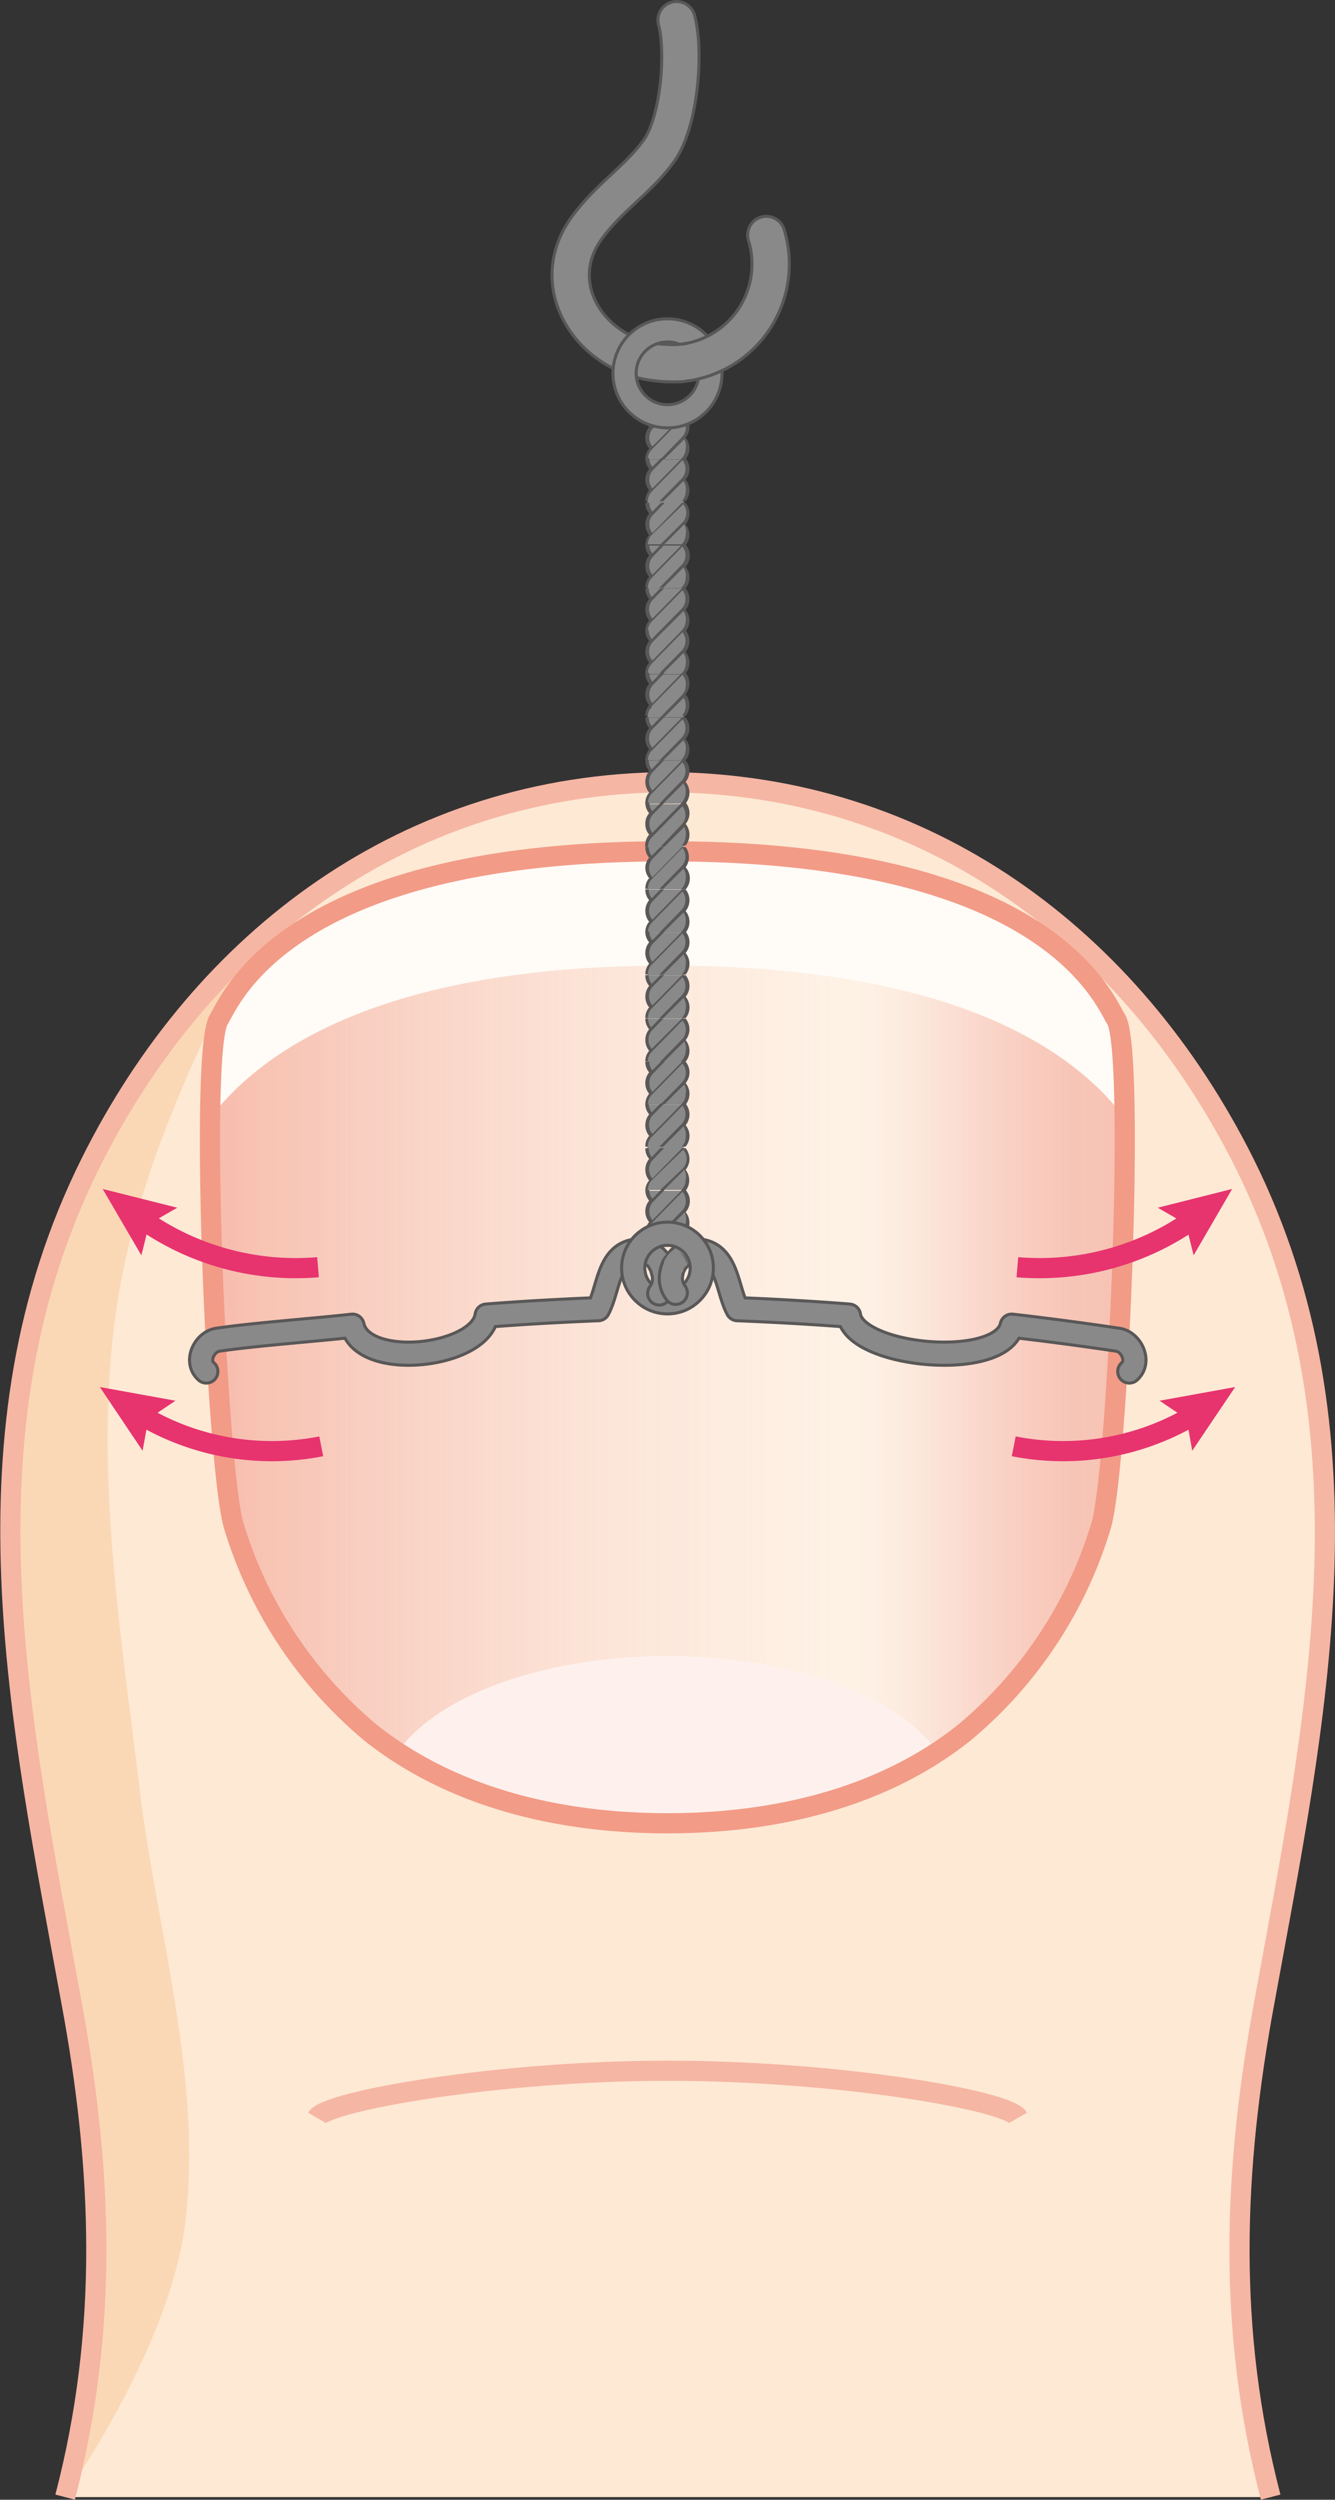 <svg xmlns="http://www.w3.org/2000/svg" xmlns:xlink="http://www.w3.org/1999/xlink" viewBox="0 0 66.2 123.94"><rect x="0" y="0" width="66.2" height="123.94" fill="#333333" stroke="none"/><defs><style>.cls-1,.cls-12,.cls-13,.cls-14,.cls-15,.cls-16,.cls-4,.cls-9{fill:none;}.cls-2{fill:#fde9d4;}.cls-3{fill:#fbd8b5;}.cls-4{stroke:#f6b6a4;}.cls-16,.cls-4,.cls-9{stroke-miterlimit:10;}.cls-5{fill:#fff;opacity:0.8;}.cls-6{fill:url(#名称未設定グラデーション_76);}.cls-7{clip-path:url(#clip-path);}.cls-8{fill:#fef1ed;}.cls-9{stroke:#f29b87;}.cls-10{fill:#898989;}.cls-11{fill:#595757;}.cls-12,.cls-14{stroke:#595757;}.cls-12,.cls-13,.cls-14,.cls-15{stroke-linecap:round;stroke-linejoin:round;}.cls-12{stroke-width:2px;}.cls-13,.cls-15{stroke:#898989;}.cls-13{stroke-width:1.7px;}.cls-14{stroke-width:1.3px;}.cls-16{stroke:#e7336e;}.cls-17{fill:#e7336e;}</style><linearGradient id="名称未設定グラデーション_76" x1="10.42" y1="69.14" x2="55.78" y2="69.14" gradientUnits="userSpaceOnUse"><stop offset="0" stop-color="#f5b1a2" stop-opacity="0.8"/><stop offset="0.7" stop-color="#fff" stop-opacity="0.4"/><stop offset="0.75" stop-color="#fdeee9" stop-opacity="0.57"/><stop offset="0.8" stop-color="#fbded6" stop-opacity="0.73"/><stop offset="0.85" stop-color="#f9d2c7" stop-opacity="0.85"/><stop offset="0.9" stop-color="#f8c9bd" stop-opacity="0.93"/><stop offset="0.95" stop-color="#f7c4b6" stop-opacity="0.98"/><stop offset="1" stop-color="#f7c2b4"/></linearGradient><clipPath id="clip-path"><path class="cls-1" d="M55.35,50.55c-.62-1-3.41-8.34-22.25-8.34s-21.64,7.34-22.25,8.34c-1,1.58-.09,22.57.76,25.16a21.46,21.46,0,0,0,6.78,10.21c4.11,3.26,9.45,4.48,14.71,4.48s10.6-1.22,14.7-4.48a21.32,21.32,0,0,0,6.78-10.21C55.44,73.12,56.32,52.13,55.35,50.55Z"/></clipPath></defs><g id="レイヤー_2" data-name="レイヤー 2"><g id="レイヤー_1-2" data-name="レイヤー 1"><path class="cls-2" d="M3.23,123.81c2.16-8.28,1.86-16.21.31-24.56C1,85.34-2.18,71.05,4.5,57.65c5.57-11.18,15.74-18.78,28.6-18.87,12.85.09,23,7.69,28.6,18.87,6.67,13.4,3.54,27.69,1,41.6-1.55,8.35-1.85,16.28.31,24.56"/><path class="cls-3" d="M6.92,88.66c-1-8.23-2.5-17.3-.84-25.53,1.12-5.56,3.55-10.8,6.1-15.93A36.74,36.74,0,0,0,4.5,57.65c-6.68,13.4-3.55,27.69-1,41.6,1.55,8.35,1.85,16.28-.31,24.56h0c2.46-3.6,5.5-9.16,6-13.67C10.07,103.13,7.68,95.25,6.92,88.66Z"/><path class="cls-4" d="M15.71,105c.48-.82,8.93-2.33,17.39-2.33S50,104.14,50.49,105"/><path class="cls-4" d="M3.23,123.81c2.16-8.28,1.86-16.21.31-24.56C1,85.34-2.18,71.05,4.5,57.65c5.57-11.18,15.74-18.78,28.6-18.87,12.85.09,23,7.69,28.6,18.87,6.67,13.4,3.54,27.69,1,41.6-1.55,8.35-1.85,16.28.31,24.56"/><path class="cls-5" d="M33.1,47.88c14.56,0,20.27,4.48,22.58,7.44-.06-1-.17-4.51-.33-4.77-.62-1-3.41-8.34-22.25-8.34s-21.64,7.34-22.25,8.34c-.16.26-.27,3.79-.34,4.77C12.83,52.36,18.54,47.88,33.1,47.88Z"/><path class="cls-6" d="M55.68,55.32c-2.31-3-8-7.44-22.58-7.44s-20.27,4.48-22.59,7.44c-.14,2.1-.1,5.56,0,9.05.21,5,.64,10.06,1.06,11.34a21.46,21.46,0,0,0,6.78,10.21c4.11,3.26,9.45,4.48,14.71,4.48s10.6-1.22,14.7-4.48a21.32,21.32,0,0,0,6.78-10.21c.43-1.28.85-6.34,1.06-11.34C55.79,60.88,55.83,57.42,55.68,55.32Z"/><g class="cls-7"><ellipse class="cls-8" cx="33.1" cy="89.2" rx="14.17" ry="7.09"/></g><path class="cls-9" d="M55.35,50.55c-.62-1-3.41-8.34-22.25-8.34s-21.64,7.34-22.25,8.34c-1,1.58-.09,22.57.76,25.16a21.46,21.46,0,0,0,6.78,10.21c4.11,3.26,9.45,4.48,14.71,4.48s10.6-1.22,14.7-4.48a21.32,21.32,0,0,0,6.78-10.21C55.44,73.12,56.32,52.13,55.35,50.55Z"/><path class="cls-10" d="M33.88,22.77h0a.77.77,0,0,0,0-1.07h0a.75.75,0,0,0,0-1.06H32.1a.75.75,0,0,0,.22.54h0a.75.75,0,0,0,0,1.06h0a.75.75,0,0,0-.22.54Z"/><path class="cls-11" d="M34,22.23a.71.71,0,0,1-.19.49l-.05.05H34a.85.85,0,0,0,0-1.07.83.83,0,0,0,0-1.06h-.18l-1.47,1.5a.66.66,0,0,1-.15-.43.67.67,0,0,1,.18-.47l.58-.6h-.19l-.42.44a.69.69,0,0,1-.15-.44H32a.81.81,0,0,0,.19.54.77.77,0,0,0-.19.53.8.8,0,0,0,.19.53.8.8,0,0,0-.19.53h.13a.69.69,0,0,1,.18-.47l1.53-1.56a.7.7,0,0,1,0,.91l-1.1,1.13h.19l1-1A.66.66,0,0,1,34,22.23Z"/><path class="cls-10" d="M33.88,24.9h0a.75.75,0,0,0,0-1.06h0a.75.75,0,0,0,0-1.06H32.1a.74.74,0,0,0,.22.53h0a.75.75,0,0,0,0,1.06h0a.76.76,0,0,0-.22.54Z"/><path class="cls-11" d="M34,24.37a.71.71,0,0,1-.19.48l-.05,0H34a.84.84,0,0,0,.19-.53.87.87,0,0,0-.19-.54.82.82,0,0,0,.19-.53.84.84,0,0,0-.19-.53h-.18l-1.47,1.5a.69.69,0,0,1-.15-.44.67.67,0,0,1,.18-.47l.58-.59h-.19l-.42.43a.66.66,0,0,1-.15-.43H32a.8.8,0,0,0,.19.53.83.83,0,0,0,0,1.06.81.81,0,0,0-.19.54h.13a.66.66,0,0,1,.18-.47l1.53-1.56a.66.66,0,0,1,.15.43.71.71,0,0,1-.19.48l-1.1,1.12h.19l1-1A.69.69,0,0,1,34,24.37Z"/><path class="cls-10" d="M33.88,27h0a.75.75,0,0,0,0-1.06h0a.77.77,0,0,0,0-1.07H32.1a.73.73,0,0,0,.22.53h0a.77.77,0,0,0,0,1.07h0a.74.74,0,0,0-.22.53Z"/><path class="cls-11" d="M34,26.5a.71.71,0,0,1-.19.48l-.05.05H34a.82.82,0,0,0,.19-.53A.84.84,0,0,0,34,26a.85.85,0,0,0,0-1.07h-.18l-1.47,1.5a.67.67,0,0,1-.15-.44.65.65,0,0,1,.18-.46l.58-.6h-.19l-.42.44a.71.71,0,0,1-.15-.44H32a.78.78,0,0,0,.19.53.85.85,0,0,0,0,1.07A.78.78,0,0,0,32,27h.13a.67.67,0,0,1,.18-.47L33.88,25a.66.66,0,0,1,.15.43.71.71,0,0,1-.19.48L32.74,27h.19l1-1A.71.71,0,0,1,34,26.5Z"/><path class="cls-10" d="M33.88,29.17h0a.77.77,0,0,0,0-1.07h0a.75.75,0,0,0,0-1.06H32.1a.75.75,0,0,0,.22.54h0a.75.75,0,0,0,0,1.06h0a.75.75,0,0,0-.22.54Z"/><path class="cls-11" d="M34,28.63a.71.71,0,0,1-.19.49l-.05.05H34a.85.85,0,0,0,0-1.07A.83.83,0,0,0,34,27h-.18l-1.47,1.5a.66.66,0,0,1-.15-.43.67.67,0,0,1,.18-.47l.58-.6h-.19l-.42.44a.67.67,0,0,1-.15-.44H32a.81.81,0,0,0,.19.54.77.77,0,0,0-.19.53.78.78,0,0,0,.19.53.8.8,0,0,0-.19.53h.13a.69.69,0,0,1,.18-.47l1.53-1.56a.69.69,0,0,1,.15.44.67.67,0,0,1-.19.47l-1.1,1.13h.19l1-1A.66.66,0,0,1,34,28.63Z"/><path class="cls-10" d="M33.88,31.3h0a.75.75,0,0,0,0-1.06h0a.75.75,0,0,0,0-1.06H32.1a.74.74,0,0,0,.22.53h0a.75.75,0,0,0,0,1.06h0a.76.76,0,0,0-.22.54Z"/><path class="cls-11" d="M34,30.77a.71.71,0,0,1-.19.48l-.05.05H34a.83.83,0,0,0,0-1.06.85.85,0,0,0,0-1.07h-.18l-1.47,1.5a.71.71,0,0,1,0-.91l.58-.59h-.19l-.42.43a.66.66,0,0,1-.15-.43H32a.8.8,0,0,0,.19.53.83.83,0,0,0,0,1.06.81.81,0,0,0-.19.54h.13a.66.66,0,0,1,.18-.47l1.53-1.56a.66.66,0,0,1,.15.43.71.71,0,0,1-.19.48l-1.1,1.12h.19l1-1A.69.69,0,0,1,34,30.77Z"/><path class="cls-10" d="M33.88,33.43h0a.75.75,0,0,0,0-1.06h0a.77.77,0,0,0,0-1.07H32.1a.73.73,0,0,0,.22.53h0a.77.77,0,0,0,0,1.07h0a.74.74,0,0,0-.22.53Z"/><path class="cls-11" d="M34,32.9a.71.71,0,0,1-.19.48l-.05,0H34a.82.82,0,0,0,.19-.53.84.84,0,0,0-.19-.53.85.85,0,0,0,0-1.07h-.18l-1.47,1.5a.7.7,0,0,1,0-.9l.58-.6h-.19l-.42.44a.71.71,0,0,1-.15-.44H32a.78.78,0,0,0,.19.53.85.85,0,0,0,0,1.07.78.78,0,0,0-.19.53h.13a.67.67,0,0,1,.18-.47l1.53-1.56a.67.67,0,0,1,.15.44.7.7,0,0,1-.19.47l-1.1,1.12h.19l1-1A.71.71,0,0,1,34,32.9Z"/><path class="cls-10" d="M33.88,35.57h0a.77.77,0,0,0,0-1.07h0a.75.75,0,0,0,0-1.06H32.1a.75.75,0,0,0,.22.54h0a.75.75,0,0,0,0,1.06h0a.75.75,0,0,0-.22.54Z"/><path class="cls-11" d="M34,35a.71.71,0,0,1-.19.49l-.05,0H34a.85.85,0,0,0,0-1.07.83.83,0,0,0,0-1.06h-.18l-1.47,1.51a.71.71,0,0,1-.15-.44.67.67,0,0,1,.18-.47l.58-.6h-.19l-.42.44a.67.67,0,0,1-.15-.44H32a.81.81,0,0,0,.19.54.77.77,0,0,0-.19.53.78.78,0,0,0,.19.53.8.8,0,0,0-.19.53h.13a.69.69,0,0,1,.18-.47l1.53-1.56A.69.69,0,0,1,34,34a.67.67,0,0,1-.19.47l-1.1,1.13h.19l1-1A.66.66,0,0,1,34,35Z"/><path class="cls-10" d="M33.88,37.7h0a.75.75,0,0,0,0-1.06h0a.75.75,0,0,0,0-1.06H32.1a.74.74,0,0,0,.22.53h0a.75.75,0,0,0,0,1.06h0a.73.73,0,0,0-.22.53Z"/><path class="cls-11" d="M34,37.17a.71.71,0,0,1-.19.48l-.05.05H34a.83.83,0,0,0,0-1.06.85.85,0,0,0,0-1.07h-.18l-1.47,1.5a.71.71,0,0,1,0-.91l.58-.59h-.19l-.42.43a.66.66,0,0,1-.15-.43H32a.8.8,0,0,0,.19.53.83.83,0,0,0,0,1.06.81.81,0,0,0-.19.54h.13a.66.66,0,0,1,.18-.47l1.53-1.56a.66.66,0,0,1,.15.43.71.71,0,0,1-.19.48l-1.1,1.12h.19l1-1A.69.69,0,0,1,34,37.17Z"/><path class="cls-10" d="M33.88,39.84h0a.75.75,0,0,0,0-1.06h0a.77.77,0,0,0,0-1.07H32.1a.73.73,0,0,0,.22.53h0a.77.77,0,0,0,0,1.07h0a.75.75,0,0,0-.22.54Z"/><path class="cls-11" d="M34,39.3a.71.71,0,0,1-.19.48l-.05.06H34a.87.87,0,0,0,.19-.54.84.84,0,0,0-.19-.53.85.85,0,0,0,0-1.07h-.18l-1.47,1.5a.7.7,0,0,1,0-.9l.58-.6h-.19l-.42.44a.71.71,0,0,1-.15-.44H32a.78.78,0,0,0,.19.53.85.85,0,0,0,0,1.07.78.78,0,0,0-.19.53h.13a.67.67,0,0,1,.18-.47l1.53-1.56a.67.67,0,0,1,.15.44.7.7,0,0,1-.19.47l-1.1,1.13h.19l1-1A.71.71,0,0,1,34,39.3Z"/><path class="cls-10" d="M33.88,42h0a.77.77,0,0,0,0-1.07h0a.75.75,0,0,0,0-1.06H32.1a.74.74,0,0,0,.22.53h0a.75.75,0,0,0,0,1.06h0a.75.75,0,0,0-.22.54Z"/><path class="cls-11" d="M34,41.44a.71.71,0,0,1-.19.48l-.05,0H34a.85.85,0,0,0,0-1.07.83.83,0,0,0,0-1.06h-.18l-1.47,1.5a.71.71,0,0,1-.15-.44.67.67,0,0,1,.18-.47l.58-.59h-.19l-.42.43a.66.66,0,0,1-.15-.43H32a.8.8,0,0,0,.19.53.77.77,0,0,0-.19.53.78.78,0,0,0,.19.53A.8.8,0,0,0,32,42h.13a.69.69,0,0,1,.18-.47l1.53-1.56a.71.71,0,0,1,.15.44.67.67,0,0,1-.19.47L32.74,42h.19l1-1A.67.67,0,0,1,34,41.44Z"/><path class="cls-10" d="M33.88,44.1h0a.75.75,0,0,0,0-1.06h0a.75.75,0,0,0,0-1.06H32.1a.74.74,0,0,0,.22.53h0a.75.75,0,0,0,0,1.06h0a.73.73,0,0,0-.22.53Z"/><path class="cls-11" d="M34,43.57a.71.71,0,0,1-.19.48l-.05.05H34A.83.83,0,0,0,34,43,.85.85,0,0,0,34,42h-.18l-1.47,1.5a.71.71,0,0,1,0-.91l.58-.59h-.19l-.42.43a.66.66,0,0,1-.15-.43H32a.8.8,0,0,0,.19.53A.78.78,0,0,0,32,43a.81.81,0,0,0,.19.54.77.77,0,0,0-.19.53h.13a.66.66,0,0,1,.18-.47l1.53-1.56a.66.66,0,0,1,.15.43.71.71,0,0,1-.19.48l-1.1,1.12h.19l1-1A.69.69,0,0,1,34,43.57Z"/><path class="cls-10" d="M33.88,46.24h0a.75.75,0,0,0,0-1.06h0a.77.77,0,0,0,0-1.07H32.1a.73.73,0,0,0,.22.53h0a.77.77,0,0,0,0,1.07h0a.75.75,0,0,0-.22.54Z"/><path class="cls-11" d="M34,45.7a.71.71,0,0,1-.19.48l-.05.06H34a.85.85,0,0,0,0-1.07.85.85,0,0,0,0-1.07h-.18l-1.47,1.5a.7.7,0,0,1,0-.9l.58-.6h-.19l-.42.44a.71.71,0,0,1-.15-.44H32a.78.78,0,0,0,.19.53.85.85,0,0,0,0,1.07.78.78,0,0,0-.19.53h.13a.67.67,0,0,1,.18-.47l1.53-1.56a.67.67,0,0,1,.15.44.7.7,0,0,1-.19.47l-1.1,1.13h.19l1-1A.66.66,0,0,1,34,45.7Z"/><path class="cls-10" d="M33.88,48.37h0a.77.77,0,0,0,0-1.07h0a.75.75,0,0,0,0-1.06H32.1a.74.74,0,0,0,.22.53h0a.75.75,0,0,0,0,1.06h0a.75.75,0,0,0-.22.54Z"/><path class="cls-11" d="M34,47.84a.71.71,0,0,1-.19.48l-.05,0H34a.85.85,0,0,0,0-1.07.83.83,0,0,0,0-1.06h-.18l-1.47,1.5a.71.71,0,0,1-.15-.44.67.67,0,0,1,.18-.47l.58-.59h-.19l-.42.43a.66.66,0,0,1-.15-.43H32a.8.8,0,0,0,.19.53.83.83,0,0,0,0,1.06.8.8,0,0,0-.19.53h.13a.69.69,0,0,1,.18-.47l1.53-1.56a.71.71,0,0,1,.15.44.67.67,0,0,1-.19.47l-1.1,1.13h.19l1-1A.67.67,0,0,1,34,47.84Z"/><path class="cls-10" d="M33.88,50.5h0a.75.75,0,0,0,0-1.06h0a.77.77,0,0,0,0-1.07H32.1a.74.74,0,0,0,.22.53h0a.77.77,0,0,0,0,1.07h0a.73.73,0,0,0-.22.53Z"/><path class="cls-11" d="M34,50a.71.71,0,0,1-.19.48l-.05,0H34a.83.83,0,0,0,0-1.06.85.85,0,0,0,0-1.07h-.18l-1.47,1.5a.71.71,0,0,1,0-.91l.58-.59h-.19l-.42.43a.66.66,0,0,1-.15-.43H32a.78.78,0,0,0,.19.53.85.85,0,0,0,0,1.07.77.77,0,0,0-.19.53h.13a.67.67,0,0,1,.18-.47l1.53-1.56a.66.66,0,0,1,.15.43.71.71,0,0,1-.19.48l-1.1,1.12h.19l1-1A.69.69,0,0,1,34,50Z"/><path class="cls-10" d="M33.88,52.64h0a.75.75,0,0,0,0-1.06h0a.77.77,0,0,0,0-1.07H32.1a.73.73,0,0,0,.22.53h0a.77.77,0,0,0,0,1.07h0a.75.75,0,0,0-.22.54Z"/><path class="cls-11" d="M34,52.1a.71.71,0,0,1-.19.48l-.05.06H34a.85.85,0,0,0,0-1.07.85.85,0,0,0,0-1.07h-.18L32.32,52a.7.7,0,0,1,0-.9l.58-.6h-.19l-.42.44a.69.69,0,0,1-.15-.44H32a.78.78,0,0,0,.19.53.85.85,0,0,0,0,1.07.78.78,0,0,0-.19.53h.13a.67.67,0,0,1,.18-.47l1.53-1.56a.7.7,0,0,1,0,.91l-1.1,1.13h.19l1-1A.66.66,0,0,1,34,52.1Z"/><path class="cls-10" d="M33.88,54.77h0a.77.77,0,0,0,0-1.07h0a.75.75,0,0,0,0-1.06H32.1a.74.74,0,0,0,.22.53h0a.75.75,0,0,0,0,1.06h0a.76.76,0,0,0-.22.54Z"/><path class="cls-11" d="M34,54.24a.71.71,0,0,1-.19.48l-.05.05H34a.85.85,0,0,0,0-1.07.83.83,0,0,0,0-1.06h-.18l-1.47,1.5a.71.71,0,0,1-.15-.44.67.67,0,0,1,.18-.47l.58-.59h-.19l-.42.43a.66.66,0,0,1-.15-.43H32a.8.8,0,0,0,.19.53.83.83,0,0,0,0,1.06.81.81,0,0,0-.19.54h.13a.7.7,0,0,1,.18-.48l1.53-1.56a.71.71,0,0,1,0,.92l-1.1,1.12h.19l1-1A.67.67,0,0,1,34,54.24Z"/><path class="cls-10" d="M33.88,56.9h0a.75.75,0,0,0,0-1.06h0a.77.77,0,0,0,0-1.07H32.1a.74.74,0,0,0,.22.53h0a.77.77,0,0,0,0,1.07h0a.73.73,0,0,0-.22.53Z"/><path class="cls-11" d="M34,56.37a.71.71,0,0,1-.19.48l-.05,0H34a.83.83,0,0,0,0-1.06.85.85,0,0,0,0-1.07h-.18l-1.47,1.5a.71.71,0,0,1,0-.91l.58-.59h-.19l-.42.43a.66.66,0,0,1-.15-.43H32a.78.78,0,0,0,.19.53.85.85,0,0,0,0,1.07.77.77,0,0,0-.19.53h.13a.67.67,0,0,1,.18-.47l1.53-1.56a.66.66,0,0,1,.15.43.71.71,0,0,1-.19.48l-1.1,1.12h.19l1-1A.71.71,0,0,1,34,56.37Z"/><path class="cls-10" d="M33.88,59h0a.77.77,0,0,0,0-1.07h0a.77.77,0,0,0,0-1.07H32.1a.73.73,0,0,0,.22.53h0a.77.77,0,0,0,0,1.07h0a.75.75,0,0,0-.22.54Z"/><path class="cls-11" d="M34,58.5a.71.71,0,0,1-.19.48l-.05.06H34A.85.85,0,0,0,34,58a.85.85,0,0,0,0-1.07h-.18l-1.47,1.5a.7.7,0,0,1,0-.9l.58-.6h-.19l-.42.44a.69.69,0,0,1-.15-.44H32a.78.78,0,0,0,.19.53.85.85,0,0,0,0,1.07A.78.78,0,0,0,32,59h.13a.67.67,0,0,1,.18-.47L33.88,57a.7.7,0,0,1,0,.91L32.74,59h.19l1-1A.66.66,0,0,1,34,58.5Z"/><path class="cls-10" d="M33.88,61.17h0a.77.77,0,0,0,0-1.07h0a.75.75,0,0,0,0-1.06H32.1a.74.74,0,0,0,.22.53h0a.75.75,0,0,0,0,1.06h0a.76.76,0,0,0-.22.54Z"/><path class="cls-11" d="M34,60.64a.71.71,0,0,1-.19.48l-.05.05H34a.85.85,0,0,0,0-1.07A.83.83,0,0,0,34,59h-.18l-1.47,1.5a.71.71,0,0,1-.15-.44.67.67,0,0,1,.18-.47l.58-.59h-.19l-.42.43a.66.66,0,0,1-.15-.43H32a.8.8,0,0,0,.19.53.83.83,0,0,0,0,1.06.81.81,0,0,0-.19.54h.13a.7.7,0,0,1,.18-.48l1.53-1.56a.71.71,0,0,1,0,.92l-1.1,1.12h.19l1-1A.67.67,0,0,1,34,60.64Z"/><path class="cls-12" d="M33,18a6.23,6.23,0,0,0,.75,0"/><path class="cls-12" d="M33.55,1c.42,1.54.15,5.05-.88,6.48s-2.4,2.24-3.53,3.76c-2.09,2.79,0,6.14,3.12,6.68A6.26,6.26,0,0,0,33,18"/><path class="cls-13" d="M33.55,1c.42,1.54.15,5.05-.88,6.48s-2.4,2.24-3.53,3.76c-2.09,2.79,0,6.14,3.12,6.68A6.26,6.26,0,0,0,33,18"/><circle class="cls-14" cx="33.1" cy="18.51" r="2.13"/><circle class="cls-15" cx="33.1" cy="18.51" r="2.13"/><path class="cls-12" d="M33.74,18A4.93,4.93,0,0,0,38,11.65"/><path class="cls-13" d="M33.74,18A4.93,4.93,0,0,0,38,11.65"/><path class="cls-13" d="M33,18a6.23,6.23,0,0,0,.75,0"/><path class="cls-14" d="M56,68c.57-.5.09-1.51-.61-1.58q-2.61-.39-5.22-.69c-.5,2.23-7.77,1.56-8.07-.5-1.75-.14-3.78-.25-5.53-.32-.53-1-.49-2.67-1.8-2.89a1.23,1.23,0,0,0-1.11.39"/><path class="cls-15" d="M56,68c.57-.5.09-1.51-.61-1.58q-2.61-.39-5.22-.69c-.5,2.23-7.77,1.56-8.07-.5-1.75-.14-3.78-.25-5.53-.32-.53-1-.49-2.67-1.8-2.89a1.23,1.23,0,0,0-1.11.39"/><path class="cls-14" d="M32.7,62.61a1.33,1.33,0,0,1,.16.34"/><path class="cls-14" d="M10.23,68c-.58-.5-.09-1.51.61-1.58,1.74-.26,4.89-.49,6.64-.69.5,2.23,6.35,1.56,6.65-.5,1.75-.14,3.78-.25,5.53-.32.53-1,.49-2.67,1.8-2.89a1.24,1.24,0,0,1,1.24.55"/><path class="cls-15" d="M10.23,68c-.58-.5-.09-1.51.61-1.58,1.74-.26,4.89-.49,6.64-.69.5,2.23,6.35,1.56,6.65-.5,1.75-.14,3.78-.25,5.53-.32.53-1,.49-2.67,1.8-2.89a1.24,1.24,0,0,1,1.24.55"/><circle class="cls-14" cx="33.1" cy="62.87" r="1.7"/><circle class="cls-15" cx="33.1" cy="62.87" r="1.7"/><path class="cls-14" d="M32.86,63a1.22,1.22,0,0,1-.17,1.13"/><path class="cls-15" d="M32.86,63a1.22,1.22,0,0,1-.17,1.13"/><path class="cls-15" d="M32.7,62.61a1.33,1.33,0,0,1,.16.34"/><path class="cls-14" d="M33.44,62.71a1.07,1.07,0,0,0-.14.39,1.18,1.18,0,0,0,.21,1"/><path class="cls-15" d="M33.44,62.71a1.07,1.07,0,0,0-.14.39,1.18,1.18,0,0,0,.21,1"/><path class="cls-10" d="M33.44,63.21h-.12l-.12-.05a.51.51,0,0,1-.24-.3.47.47,0,0,1,0-.38l.12-.19a1.15,1.15,0,0,1,.14-.17.44.44,0,0,1,.2-.13l.09,0a1.27,1.27,0,0,1,.36.28,1.11,1.11,0,0,1,.21.45.63.63,0,0,0-.12.11.27.27,0,0,0-.07.08.22.22,0,0,0,0,.08.44.44,0,0,1-.19.19A.45.45,0,0,1,33.44,63.21Z"/><path class="cls-16" d="M59.27,70.12a12.65,12.65,0,0,1-9,1.59"/><polygon class="cls-17" points="57.5 69.45 58.84 70.35 59.12 71.93 61.25 68.77 57.5 69.45"/><path class="cls-16" d="M59.22,60.42a13.2,13.2,0,0,1-8.77,2.41"/><polygon class="cls-17" points="57.41 59.88 58.8 60.68 59.19 62.24 61.1 58.95 57.41 59.88"/><path class="cls-16" d="M6.93,70.12a12.65,12.65,0,0,0,9,1.59"/><polygon class="cls-17" points="7.07 71.93 7.36 70.35 8.7 69.45 4.95 68.77 7.07 71.93"/><path class="cls-16" d="M7,60.42a13.19,13.19,0,0,0,8.77,2.41"/><polygon class="cls-17" points="7.01 62.24 7.4 60.68 8.79 59.88 5.09 58.95 7.01 62.24"/></g></g></svg>